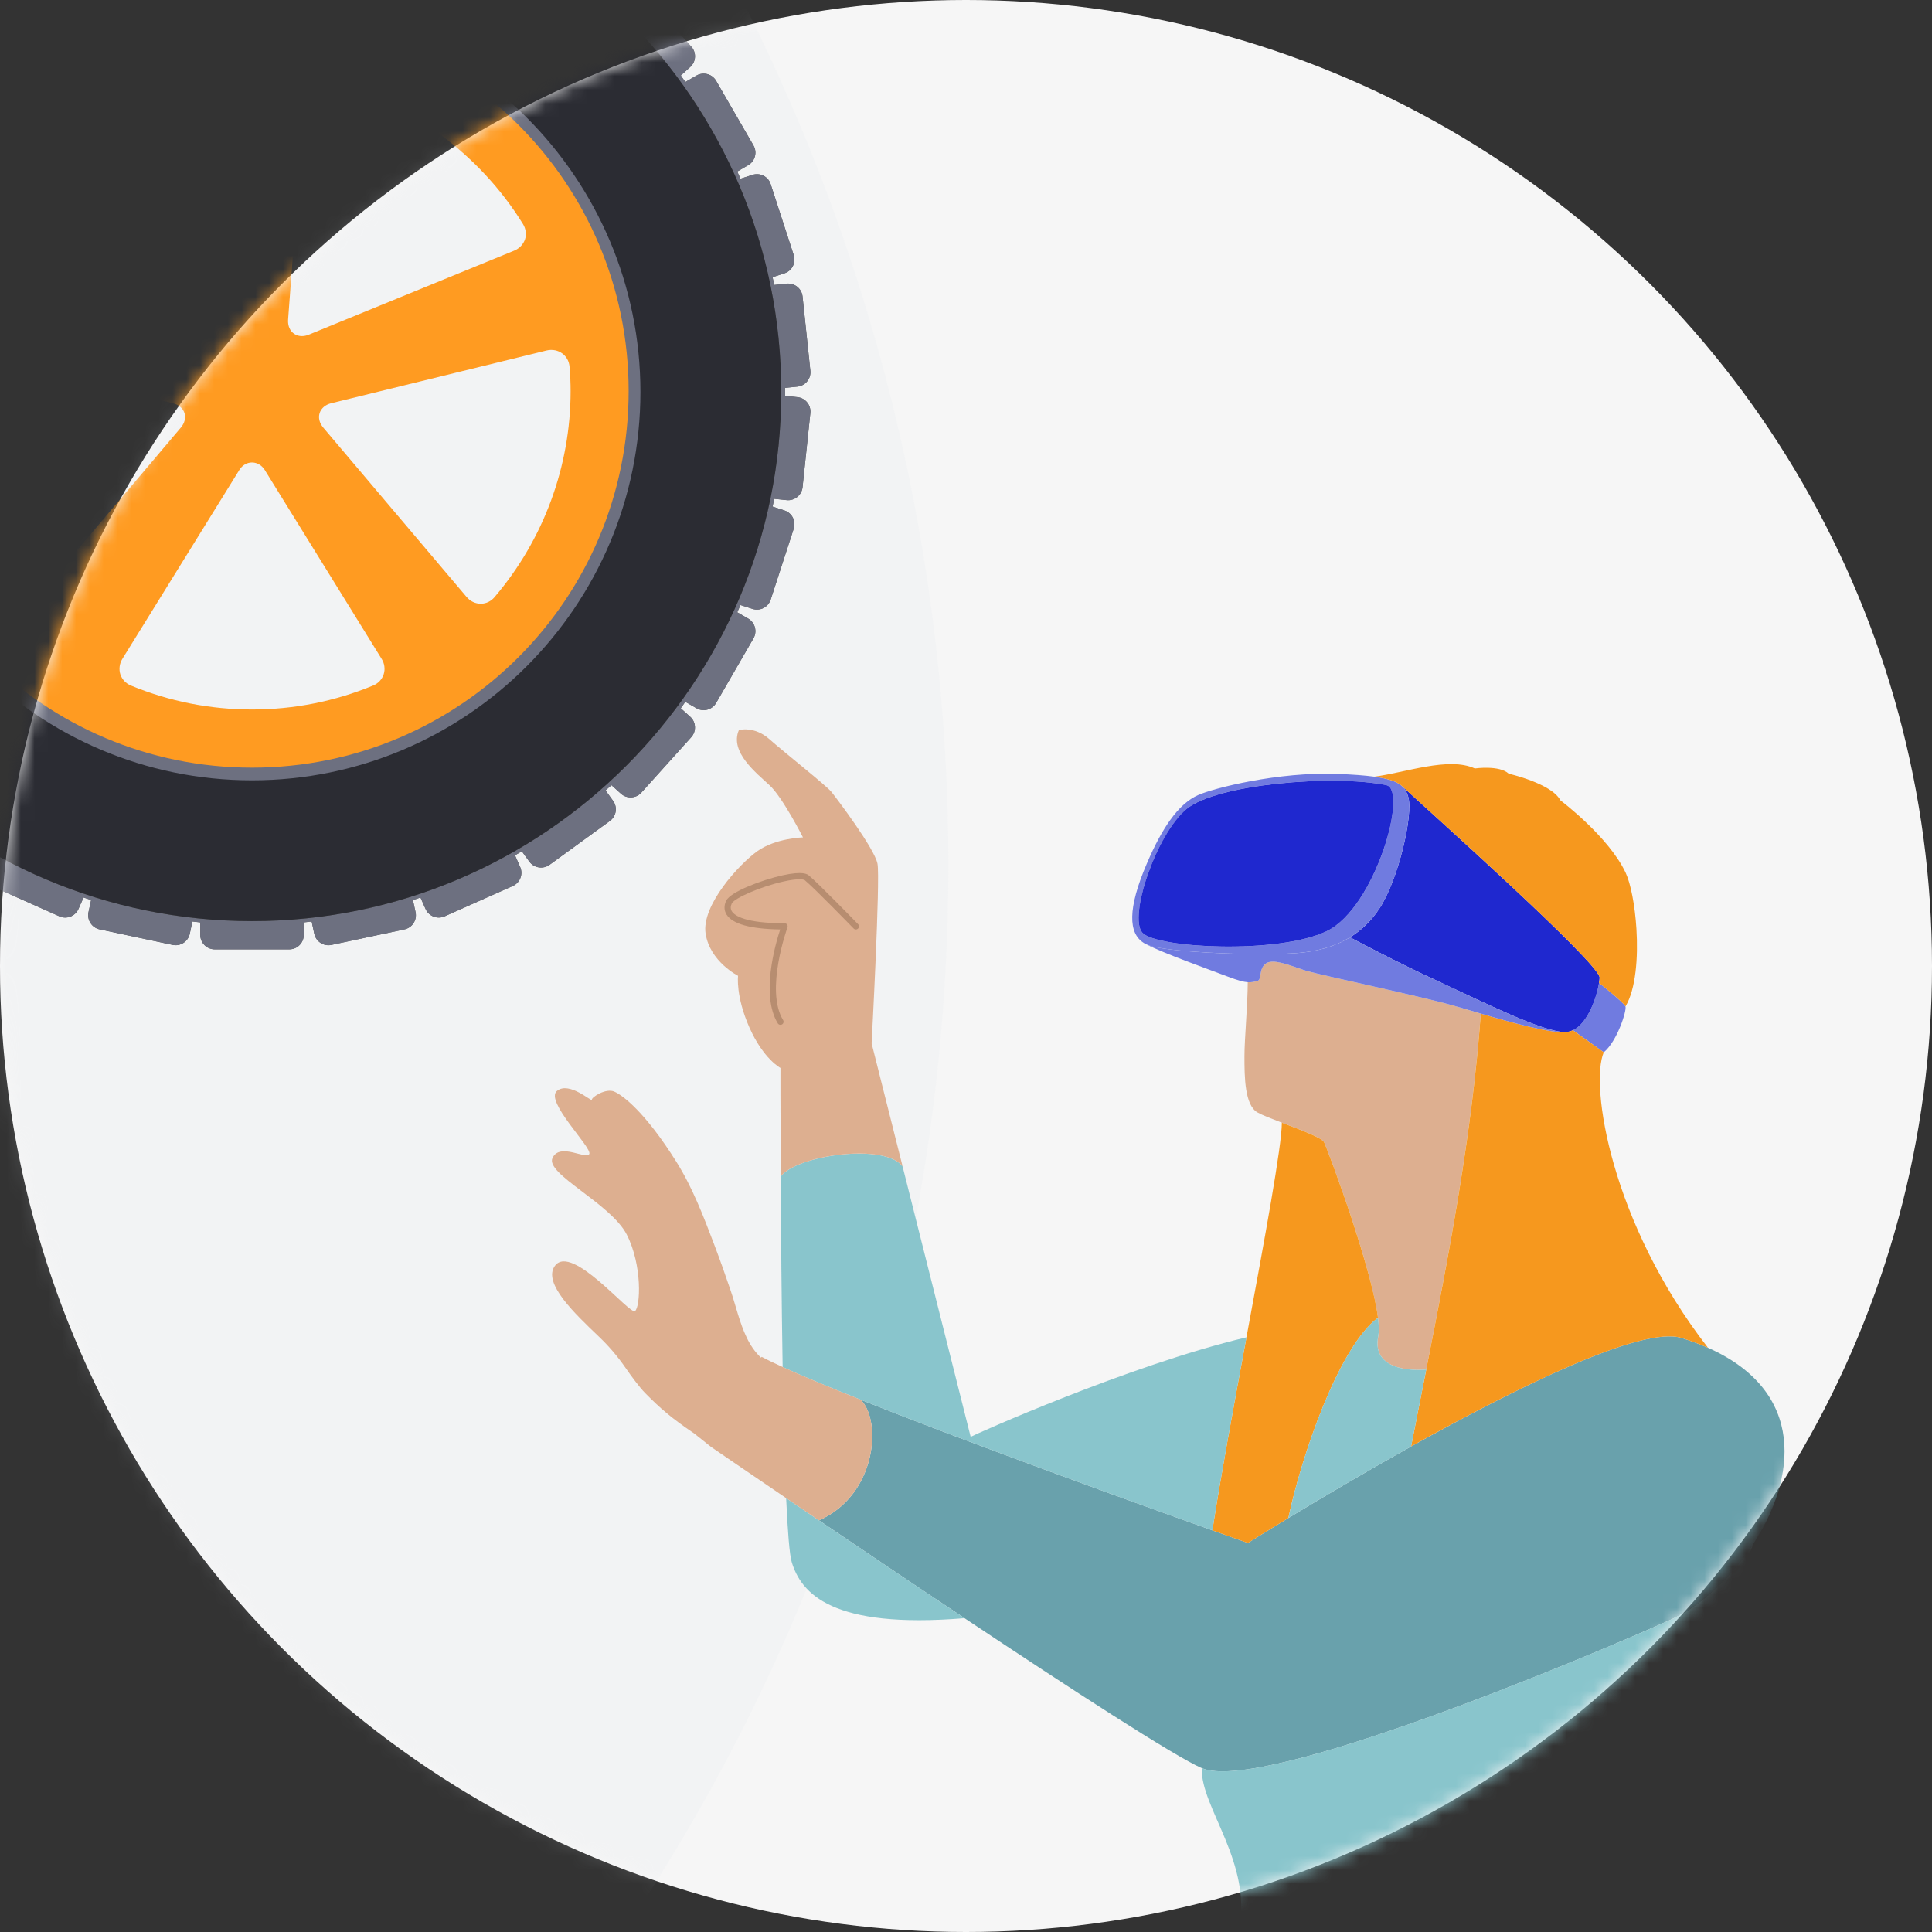<svg xmlns="http://www.w3.org/2000/svg" xmlns:xlink="http://www.w3.org/1999/xlink" width="140" height="140" viewBox="0 0 140 140">
    <rect x="0" y="0" width="140" height="140" fill="#333333" stroke="none"/>
    <defs>
        <circle id="jjwsjxzqia" cx="70" cy="70" r="70"/>
    </defs>
    <g fill="none" fill-rule="evenodd">
        <g>
            <g transform="translate(-489 -882) translate(489 882)">
                <mask id="m0gkvhlebb" fill="#fff">
                    <use xlink:href="#jjwsjxzqia"/>
                </mask>
                <use fill="#F6F6F6" xlink:href="#jjwsjxzqia"/>
                <g mask="url(#m0gkvhlebb)">
                    <g>
                        <g>
                            <path fill="#DDE3E9" d="M305.647 148.837c0 76.518-61.98 138.551-138.436 138.551-76.457 0-138.437-62.033-138.437-138.55 0-76.519 61.98-138.552 138.437-138.552 76.456 0 138.436 62.033 138.436 138.551" opacity=".134" transform="translate(-236.923 -86.154)"/>
                            <path fill="#69A1AC" d="M306.818 203.415c-3.708-2.465-7.434-4.978-10.55-7.09 4.18-1.827 4.582-7.236 3.015-8.746 2.379.946 5.083 1.986 7.852 3.026 6.772 2.55 13.929 5.12 17.64 6.443 1.614.577 2.576.915 2.576.915s1.113-.703 2.931-1.806c2.189-1.328 5.397-3.233 8.897-5.185v-.002c7.662-4.27 16.722-8.756 19.592-7.862.698.217 1.334.455 1.921.712 7.17 3.19 6.37 9.483 3.283 14.207-1.639 2.505-3.914 4.57-5.992 5.499-6.3 2.828-29.667 12.617-33.972 10.755-1.967-.85-9.539-5.77-17.193-10.866" transform="translate(-236.923 -86.154)"/>
                            <path fill="#707BE0" d="M354.71 159.086c.105.278-.593 2.518-1.573 3.322l-2.234-1.6c1.087-.505 1.723-2.386 1.893-3.43 0 0 1.807 1.427 1.913 1.708" transform="translate(-236.923 -86.154)"/>
                            <path fill="#1F28CF" d="M338.562 143.158c1.647 1.531 14.333 12.855 14.277 13.844-.007.108-.018.235-.042.376-.172 1.044-.809 2.925-1.895 3.43-.166.077-.34.122-.523.13-1.575.056-6.034-2.2-9.124-3.621-3.094-1.415-6.507-3.24-6.507-3.24.822-.506 1.541-1.188 2.128-2.082 1.393-2.1 2.466-6.822 2.096-8.084-.085-.296-.201-.545-.41-.753" transform="translate(-236.923 -86.154)"/>
                            <path fill="#DDAF90" d="M344.227 159.603c-.634 8.697-2.273 17.252-3.953 25.795-.31.032-4.023.342-3.479-2.423.064-.304.053-.74-.013-1.27-.46-3.776-3.687-12.355-3.917-12.79-.166-.321-1.718-.898-3.055-1.408-.753-.288-1.438-.553-1.768-.743-.917-.527-.944-2.532-.941-4.077 0-1.264.233-3.663.238-5.356v-.003c.262.022.418-.029.634-.063.452-.069.106-.873.685-1.293.13-.093.301-.133.502-.133.7 0 1.758.474 2.519.693.978.278 8.314 1.854 10.413 2.447.56.159 1.31.384 2.135.624" transform="translate(-236.923 -86.154)"/>
                            <path fill="#707BE0" d="M335.834 150.69c-.774 1.32-1.723 2.431-2.767 2.937-3.512 1.695-12.31 1.243-13.355.124-.906-.97.508-5.608 2.318-8.023.285-.378.579-.703.875-.95 2.188-1.82 10.64-2.512 14.475-1.73 1.132.23.278 4.524-1.546 7.643m3.137-6.777c-.087-.296-.198-.55-.41-.757l-.02-.018c-.172-.164-.405-.302-.735-.418-.328-.117-.75-.212-1.303-.286-.687-.092-1.573-.159-2.717-.2-4.197-.16-8.915 1.02-10.067 1.544-.653.299-1.316.841-2.017 1.822-.536.754-1.096 1.77-1.678 3.137-1.409 3.283-1.33 5.045-.225 5.74l.006.006c.018.01.045.023.071.04.032.015.06.034.098.052.148.074.312.13.491.172 1.687.386 5.833.58 8.69.534.656-.005 1.243-.031 1.718-.063 1.46-.106 2.762-.46 3.875-1.143.822-.508 1.54-1.19 2.13-2.084.17-.254.333-.545.49-.865 1.138-2.322 1.926-6.105 1.603-7.213" transform="translate(-236.923 -86.154)"/>
                            <path fill="#1F28CF" d="M337.383 143.05c1.604.327-.804 8.884-4.316 10.577-3.513 1.693-12.308 1.243-13.355.124-1.047-1.124 1.004-7.155 3.19-8.972 2.194-1.817 10.643-2.513 14.48-1.73" transform="translate(-236.923 -86.154)"/>
                            <path fill="#F6981E" d="M353.137 162.408l-2.239-1.6c-.163.077-.338.122-.523.13-1.075.103-3.893-.677-6.147-1.333-.635 8.697-2.27 17.248-3.954 25.792-.365 1.86-.735 3.714-1.097 5.57 7.662-4.269 16.727-8.75 19.595-7.86.698.219 1.335.457 1.919.714-7.06-9.092-8.569-19.069-7.554-21.413m2.368-8.945c-.106-1.706-.415-3.283-.782-4.069-1.234-2.624-4.728-5.245-4.728-5.245-.632-1.225-3.743-1.928-3.743-1.928-.663-.635-2.458-.381-2.458-.381-1.9-.873-5.056.315-7.292.595.553.074.976.17 1.303.286.33.116.563.254.738.418l.018.018c1.081 1.003 6.909 6.219 10.776 9.97 2.03 1.97 3.523 3.536 3.504 3.877-.008.106-.021.23-.045.376 0 0 1.808 1.426 1.916 1.706.748-1.251.923-3.531.793-5.623m-18.836 27.48c-.027-.138-.056-.275-.085-.416-.024-.145-.058-.288-.092-.439-.035-.153-.066-.304-.106-.455-.037-.156-.074-.312-.116-.473-.037-.159-.082-.323-.127-.487-.307-1.15-.682-2.396-1.073-3.6l-.164-.51c-.951-2.886-1.916-5.415-2.04-5.648-.167-.32-1.718-.896-3.056-1.407.006 1.661-1.247 8.438-2.563 15.553-.939 5.063-1.903 10.295-2.469 13.988l2.572.915s1.115-.704 2.933-1.81c.981-4.633 3.64-12.249 6.394-14.436l.108-.016c-.029-.236-.069-.49-.116-.76" transform="translate(-236.923 -86.154)"/>
                            <path fill="#707BE0" d="M341.254 157.317c-3.095-1.415-6.507-3.24-6.507-3.24-1.11.682-2.413 1.037-3.874 1.143-.474.034-1.063.055-1.718.066-2.855.042-7.004-.151-8.688-.54-.182-.04-.346-.095-.494-.172 1.2.635 4.509 1.812 5.904 2.341.764.291 1.177.394 1.462.413.262.02.418-.03.634-.064.452-.069.106-.873.685-1.293.13-.093.301-.13.502-.13.7 0 1.758.47 2.519.69.978.28 8.314 1.855 10.413 2.45.56.156 1.31.38 2.135.621 2.257.66 5.072 1.437 6.15 1.336-1.575.053-6.03-2.203-9.123-3.62" transform="translate(-236.923 -86.154)"/>
                            <path fill="#89C5CC" d="M357.984 203.527c-6.303 2.825-29.67 12.615-33.972 10.753-.117 2.851 3.726 6.845 2.677 11.86-.338 1.63-.65 3.807-.877 5.581 11.837.138 23.437-2.917 33.946-9.308.832-8.702 2.246-19.47 4.22-24.385-1.64 2.5-3.919 4.57-5.994 5.5m-21.188-20.55c.06-.308.05-.744-.01-1.276l-.11.016c-2.753 2.188-5.412 9.803-6.393 14.437 2.191-1.328 5.397-3.23 8.894-5.184v-.003c.362-1.857.732-3.714 1.097-5.57-.307.031-4.023.34-3.478-2.42m-29.535 7.295l-4.932-19.59c-1.24-1.714-7.646-.839-8.83.717.018 4.041.058 9.104.137 13.812 1.443.662 3.402 1.474 5.648 2.368 2.376.947 5.083 1.984 7.852 3.026 6.772 2.547 13.926 5.12 17.642 6.443.566-3.692 1.53-8.924 2.469-13.987-8.574 2.037-19.83 7.107-19.986 7.21m-10.995 6.053c-.838-.566-1.639-1.109-2.376-1.609.111 2.38.24 4.082.404 4.632.688 2.259 2.886 4.862 12.523 4.065-3.708-2.465-7.43-4.978-10.551-7.088" transform="translate(-236.923 -86.154)"/>
                            <path fill="#DDAF90" d="M290.406 156.863s-2.035-1.016-2.352-3.052c-.318-2.034 2.413-5.023 3.75-5.978 1.335-.952 3.304-.997 3.304-.997s-1.46-2.884-2.413-3.772c-.954-.892-2.923-2.418-2.228-4.008 0 0 1.102-.317 2.204.656 1.102.976 4.11 3.352 4.493 3.817.38.466 3.132 4.113 3.346 5.214.211 1.103-.426 13.016-.426 13.016l2.247 8.922c-1.242-1.714-7.649-.838-8.833.717-.024-4.579-.021-7.859-.021-7.859s-1.229-.634-2.247-2.925c-1.012-2.288-.824-3.75-.824-3.75M293.637 185.212c1.443.659 3.399 1.474 5.648 2.368 1.565 1.507 1.163 6.917-3.018 8.744-.838-.568-1.636-1.108-2.374-1.61-3.266-2.217-5.436-3.704-5.452-3.717-.772-.614-1.2-.957-1.2-.957-1.68-1.14-2.455-1.812-3.581-2.952-.426-.442-.983-1.201-1.409-1.815-.57-.825-1.223-1.592-1.956-2.285-1.702-1.63-4.078-3.865-3.16-5.108 1.223-1.645 5.425 3.576 5.803 3.28.389-.296.548-3.301-.6-5.547-1.15-2.248-5.92-4.396-5.38-5.547.544-1.156 2.49.177 2.671-.299.183-.473-3.237-3.814-2.352-4.555.883-.743 2.543.823 2.532.633-.013-.188 1.007-.852 1.62-.593.61.26 2.242 1.476 4.51 5.095 1.167 1.864 1.973 3.973 2.748 6.017.41 1.082.798 2.175 1.168 3.267.396 1.148.653 2.373 1.187 3.468.253.531.594 1.037 1.023 1.436l.055-.058c.404.217.917.463 1.517.735" transform="translate(-236.923 -86.154)"/>
                            <path fill="#B78D70" d="M293.477 160.417c-.074 0-.15-.037-.193-.108-1.245-2.037-.182-5.722.175-6.804-2.152-.031-3.457-.394-3.888-1.079-.185-.299-.196-.653-.024-1.005.315-.648 2.593-1.508 4.086-1.838 1.483-.328 1.792-.077 1.892.002.68.556 3.46 3.418 3.579 3.54.087.087.085.23-.005.317-.087.087-.233.087-.317-.003-.03-.031-2.881-2.965-3.542-3.502-.087-.071-.505-.135-1.51.088-1.733.383-3.599 1.224-3.779 1.595-.1.211-.1.402.003.568.204.323.967.868 3.82.868.073 0 .142.034.187.095.04.06.05.138.024.206-.014.048-1.642 4.547-.315 6.716.066.106.032.246-.074.312-.04.022-.077.032-.119.032" transform="translate(-236.923 -86.154)"/>
                            <path fill="#89C5CC" d="M325.812 231.72s-5.656 7.798-3.322 27.875c0 0 18.347 10.832 44.071-2.01 0 0 5.175-11.806-.597-20.44 0 0-6.753-9.527-6.206-14.732l-33.946 9.308z" transform="translate(-236.923 -86.154)"/>
                        </g>
                        <g>
                            <path fill="#575757" d="M41.952 69.47c-15.513 0-28.137-12.627-28.137-28.146 0-15.521 12.624-28.148 28.137-28.148 15.52 0 28.148 12.627 28.148 28.148 0 15.52-12.629 28.146-28.148 28.146m39.53-27.765l-.903-.095c0-.097.006-.191.006-.288 0-.097-.006-.192-.006-.29l.903-.094c.573-.06.993-.574.932-1.152l-.564-5.373c-.06-.575-.578-.995-1.153-.935l-.895.095c-.039-.19-.086-.376-.128-.562l.86-.28c.555-.18.854-.773.675-1.324l-1.67-5.137c-.175-.551-.768-.853-1.322-.675l-.866.281c-.074-.176-.155-.349-.234-.522l.79-.46c.501-.288.675-.929.386-1.43l-2.704-4.68c-.289-.502-.929-.675-1.43-.384l-.804.462c-.113-.155-.218-.312-.33-.467l.682-.614c.433-.389.465-1.05.079-1.48l-3.615-4.02c-.388-.428-1.05-.464-1.483-.076l-.685.617c-.142-.129-.286-.252-.428-.378l.546-.75c.339-.468.236-1.124-.234-1.465l-4.37-3.177c-.47-.34-1.126-.236-1.468.231l-.538.746c-.165-.097-.33-.192-.496-.286l.373-.843c.236-.528-.005-1.147-.533-1.383l-4.938-2.2c-.527-.236-1.147.003-1.383.533l-.373.832c-.178-.06-.36-.126-.543-.184l.189-.884c.12-.567-.242-1.124-.809-1.245l-5.286-1.123c-.565-.124-1.121.241-1.242.806l-.192.89c-.189-.021-.38-.045-.572-.063v-.906c0-.578-.47-1.05-1.05-1.05h-5.402c-.58 0-1.05.472-1.05 1.05v.906c-.192.018-.38.042-.572.063l-.19-.888c-.12-.567-.68-.929-1.24-.808l-5.288 1.123c-.567.121-.929.678-.808 1.245l.189.884c-.187.058-.365.124-.546.184l-.37-.83c-.237-.53-.856-.769-1.386-.532l-4.935 2.197c-.53.236-.767.855-.533 1.383l.373.843c-.163.092-.331.189-.494.286l-.54-.743c-.342-.47-.998-.575-1.468-.234l-4.37 3.177c-.47.34-.576.997-.232 1.464l.544.751c-.142.126-.286.25-.428.378l-.688-.617c-.428-.388-1.092-.352-1.48.079L10.127 16.3c-.386.428-.354 1.092.079 1.48l.682.615c-.113.155-.22.312-.33.467l-.804-.462c-.501-.291-1.142-.118-1.433.383l-2.701 4.68c-.289.502-.118 1.143.386 1.431l.79.46c-.079.173-.16.346-.236.522l-.867-.28c-.548-.18-1.142.123-1.32.674l-1.672 5.137c-.179.551.123 1.145.674 1.323l.864.278c-.042.19-.09.376-.131.565l-.89-.095c-.58-.06-1.095.36-1.155.935l-.564 5.37c-.06.58.36 1.095.931 1.155l.906.095c-.003.097-.008.192-.008.289 0 .097.005.191.008.288l-.903.095c-.575.06-.995.577-.934 1.152l.564 5.374c.06.575.575.995 1.155.932l.89-.092c.042.189.09.375.131.561l-.86.281c-.552.179-.857.772-.676 1.32l1.67 5.14c.178.552.772.854 1.32.672l.867-.278c.078.176.157.347.236.523l-.79.456c-.504.292-.675.932-.386 1.434l2.701 4.677c.291.504.934.675 1.433.386l.803-.464c.113.154.218.315.334.467l-.685.617c-.43.386-.465 1.05-.076 1.48l3.614 4.016c.386.431 1.05.465 1.48.077l.686-.617c.142.128.286.254.43.38l-.546.748c-.34.47-.236 1.127.234 1.468l4.37 3.173c.47.342 1.127.24 1.468-.23l.538-.743c.163.097.33.191.496.286l-.373.84c-.236.527.003 1.15.533 1.383l4.935 2.2c.53.236 1.147-.003 1.384-.533l.37-.83c.184.06.362.126.546.184l-.19.882c-.12.567.245 1.124.81 1.244l5.286 1.124c.564.12 1.124-.242 1.244-.809l.187-.887c.191.021.38.045.572.066v.903c0 .58.47 1.05 1.05 1.05h5.402c.58 0 1.05-.47 1.05-1.05v-.903c.192-.021.38-.045.57-.066l.191.887c.121.57.678.93 1.245.809l5.284-1.124c.57-.118.93-.677.811-1.241l-.192-.885c.187-.058.365-.123.546-.184l.37.833c.237.527.856.766 1.386.53l4.935-2.197c.53-.237.767-.856.53-1.386l-.37-.84c.166-.095.334-.19.497-.286l.538.742c.341.47.997.573 1.47.234l4.368-3.176c.47-.341.575-.998.23-1.465l-.543-.75c.142-.127.29-.253.428-.381l.688.62c.43.385 1.095.351 1.48-.08l3.615-4.016c.386-.428.355-1.092-.076-1.48l-.685-.615c.113-.154.22-.312.33-.467l.804.462c.501.292 1.142.118 1.433-.386l2.704-4.677c.286-.502.115-1.142-.389-1.434l-.787-.456c.079-.176.16-.347.234-.523l.866.278c.551.182 1.144-.12 1.323-.672l1.67-5.14c.178-.548-.124-1.141-.675-1.32l-.861-.28c.042-.187.089-.373.128-.562l.893.094c.577.06 1.092-.36 1.155-.934l.564-5.374c.06-.575-.36-1.092-.932-1.152" transform="translate(-236.923 -86.154) translate(213.23 73.23)"/>
                            <path fill="#6D7080" d="M41.955 12.32c-16.018 0-29 12.986-29 29 0 16.019 12.982 29.002 29 29.002 16.02 0 29.004-12.983 29.004-29.001 0-16.015-12.984-29.001-29.004-29.001m0 1.872c14.96 0 27.132 12.169 27.132 27.129S56.915 68.453 41.955 68.453c-14.957 0-27.13-12.172-27.13-27.132s12.173-27.13 27.13-27.13" transform="translate(-236.923 -86.154) translate(213.23 73.23)"/>
                            <path fill="#6D7080" d="M41.955 79.673c-21.147 0-38.349-17.205-38.349-38.352s17.202-38.35 38.35-38.35c21.146 0 38.35 17.203 38.35 38.35 0 21.147-17.204 38.352-38.35 38.352m31.751-14.81l-.685-.615c.113-.155.22-.312.33-.467l.804.462c.501.291 1.142.118 1.433-.383l2.704-4.678c.286-.504.115-1.145-.389-1.436l-.787-.454c.079-.176.16-.35.234-.525l.866.278c.551.181 1.144-.12 1.323-.672l1.67-5.137c.178-.551-.124-1.142-.675-1.323l-.861-.278c.042-.19.089-.373.128-.565l.893.095c.577.06 1.092-.357 1.155-.935l.564-5.373c.06-.575-.36-1.092-.932-1.152l-.903-.095c0-.097.006-.191.006-.289 0-.094-.006-.191-.006-.288l.903-.092c.573-.063.993-.578.932-1.155l-.564-5.374c-.06-.574-.578-.992-1.153-.934l-.895.094c-.039-.189-.086-.372-.128-.561l.86-.281c.555-.179.854-.772.675-1.323l-1.67-5.137c-.175-.552-.768-.853-1.322-.672l-.866.278c-.074-.173-.155-.35-.234-.522l.79-.457c.501-.292.675-.932.386-1.433l-2.704-4.68c-.289-.502-.929-.673-1.43-.384l-.804.462c-.113-.152-.218-.312-.33-.467l.682-.615c.433-.388.465-1.05.079-1.48l-3.615-4.016c-.388-.43-1.05-.468-1.483-.08l-.685.62c-.142-.13-.286-.252-.428-.38l.546-.75c.339-.468.236-1.124-.234-1.466l-4.37-3.176c-.47-.341-1.126-.236-1.468.231l-.538.746c-.165-.098-.33-.192-.496-.287l.373-.842c.236-.528-.005-1.147-.533-1.384l-4.938-2.2c-.527-.236-1.147.003-1.383.534l-.373.832c-.178-.06-.36-.126-.543-.184l.189-.885c.12-.567-.242-1.123-.809-1.244l-5.286-1.123c-.565-.121-1.121.241-1.242.805l-.192.89c-.189-.02-.38-.044-.572-.063v-.903c0-.58-.47-1.05-1.05-1.05h-5.402c-.58 0-1.05.47-1.05 1.05v.903c-.192.019-.38.042-.572.063l-.19-.887c-.12-.567-.68-.93-1.24-.808l-5.288 1.123c-.567.12-.929.677-.808 1.244l.189.885c-.187.058-.365.123-.546.184l-.37-.83c-.237-.53-.856-.769-1.386-.533l-4.935 2.197c-.53.237-.767.856-.533 1.384l.373.842c-.163.095-.331.19-.494.287l-.54-.743c-.342-.47-.998-.575-1.468-.234l-4.37 3.176c-.47.342-.576.998-.232 1.465l.544.75c-.142.13-.286.25-.428.381l-.688-.62c-.428-.385-1.092-.35-1.48.08L10.127 16.3c-.386.428-.354 1.092.079 1.48l.682.615c-.113.155-.22.315-.33.467l-.804-.462c-.501-.289-1.142-.118-1.433.383l-2.701 4.68c-.289.502-.118 1.142.386 1.434l.79.457c-.079.173-.16.349-.236.522l-.864-.278c-.551-.181-1.145.12-1.323.672l-1.672 5.137c-.176.551.123 1.144.674 1.323l.864.28c-.042.19-.09.373-.131.562l-.89-.094c-.58-.058-1.095.36-1.155.934l-.564 5.374c-.06.577.36 1.092.931 1.152l.906.095c-.003.097-.008.194-.008.288 0 .098.005.192.008.29l-.903.094c-.575.06-.995.577-.934 1.152l.564 5.373c.06.575.575.995 1.155.932l.89-.092c.042.19.09.376.131.565l-.86.278c-.552.181-.854.772-.676 1.323l1.67 5.137c.178.551.772.853 1.323.672l.864-.278c.078.176.157.35.236.522l-.79.457c-.504.291-.675.932-.386 1.436L8.32 63.86c.291.501.934.672 1.433.383l.803-.465c.113.155.218.315.334.468l-.685.616c-.43.386-.462 1.05-.076 1.484l3.614 4.013c.386.43 1.05.465 1.48.076l.686-.614c.142.129.286.252.43.378l-.546.75c-.34.468-.236 1.124.234 1.466l4.37 3.173c.47.344 1.127.24 1.468-.23l.538-.744c.163.097.33.192.496.286l-.373.84c-.236.528.003 1.15.533 1.384l4.935 2.2c.53.236 1.147-.003 1.384-.533l.37-.83c.184.06.362.126.546.184l-.19.882c-.12.567.245 1.123.81 1.244l5.286 1.124c.564.123 1.124-.242 1.244-.806l.19-.887c.188.02.377.044.569.063v.905c0 .578.47 1.048 1.05 1.048h5.402c.58 0 1.05-.47 1.05-1.048v-.905c.192-.019.38-.042.57-.063l.191.887c.121.567.678.93 1.245.808l5.284-1.123c.57-.12.93-.677.811-1.244l-.192-.885c.187-.058.365-.123.546-.184l.37.832c.237.528.856.767 1.386.53l4.935-2.197c.53-.236.767-.855.53-1.383l-.37-.843c.166-.094.334-.189.497-.286l.538.743c.341.47.997.575 1.47.234l4.368-3.176c.47-.342.575-.995.23-1.465l-.543-.748c.142-.129.29-.252.428-.38l.688.616c.43.386 1.095.352 1.48-.079l3.615-4.013c.386-.43.355-1.095-.076-1.484" transform="translate(-236.923 -86.154) translate(213.23 73.23)"/>
                            <path fill="#2B2C33" d="M41.952 69.47c-15.513 0-28.137-12.627-28.137-28.146 0-15.521 12.624-28.148 28.137-28.148 15.52 0 28.148 12.627 28.148 28.148 0 15.52-12.629 28.146-28.148 28.146m.003-66.5c-21.147 0-38.349 17.205-38.349 38.352s17.202 38.35 38.35 38.35c21.146.001 38.35-17.203 38.35-38.35 0-21.147-17.204-38.352-38.35-38.352" transform="translate(-236.923 -86.154) translate(213.23 73.23)"/>
                            <path fill="#FF9B21" d="M59.528 56.195c-.252.302-.615.477-1 .477-.392 0-.77-.183-1.03-.498L47.115 43.907c-.273-.325-.37-.709-.26-1.05.113-.346.415-.606.832-.711l15.616-3.825c.843-.2 1.602.362 1.662 1.187.05.582.076 1.157.076 1.756 0 5.457-1.958 10.76-5.512 14.93zm-8.03 5.586c-.118.367-.394.666-.761.816-2.799 1.158-5.752 1.74-8.784 1.74-3.026 0-5.977-.582-8.775-1.737-.368-.15-.643-.444-.764-.809-.118-.37-.066-.782.15-1.129l8.468-13.676c.446-.732 1.399-.732 1.853.005l8.458 13.671c.215.336.273.749.155 1.119zm-26.116-5.109c-.384 0-.743-.17-1.006-.477-3.543-4.166-5.496-9.469-5.496-14.931 0-.601.018-1.179.073-1.762.058-.819.83-1.375 1.646-1.18l15.627 3.824c.42.105.721.365.834.711.108.341.013.725-.26 1.05l-10.387 12.27c-.265.314-.64.495-1.031.495zM22.313 29.16c3.187-5.148 8.363-8.91 14.201-10.327.822-.197 1.578.386 1.633 1.21l1.19 16.036c.028.35-.064.67-.269.89-.183.2-.44.31-.727.31-.162 0-.328-.034-.501-.105l-14.886-6.087c-.373-.158-.657-.457-.777-.825-.121-.367-.071-.758.136-1.102zm23.452-9.117c.058-.821.83-1.402 1.63-1.213 5.838 1.418 11.012 5.182 14.193 10.325.21.338.268.74.153 1.102-.124.373-.41.672-.79.83l-14.876 6.087c-.171.07-.34.105-.502.105-.283 0-.54-.108-.727-.305-.202-.22-.302-.538-.276-.895l1.195-16.036zm-3.81-6.071c-15.07 0-27.286 12.219-27.286 27.29 0 15.07 12.217 27.289 27.287 27.289 15.073 0 27.29-12.22 27.29-27.29 0-15.07-12.217-27.29-27.29-27.29z" transform="translate(-236.923 -86.154) translate(213.23 73.23)"/>
                        </g>
                    </g>
                </g>
            </g>
        </g>
    </g>
</svg>
